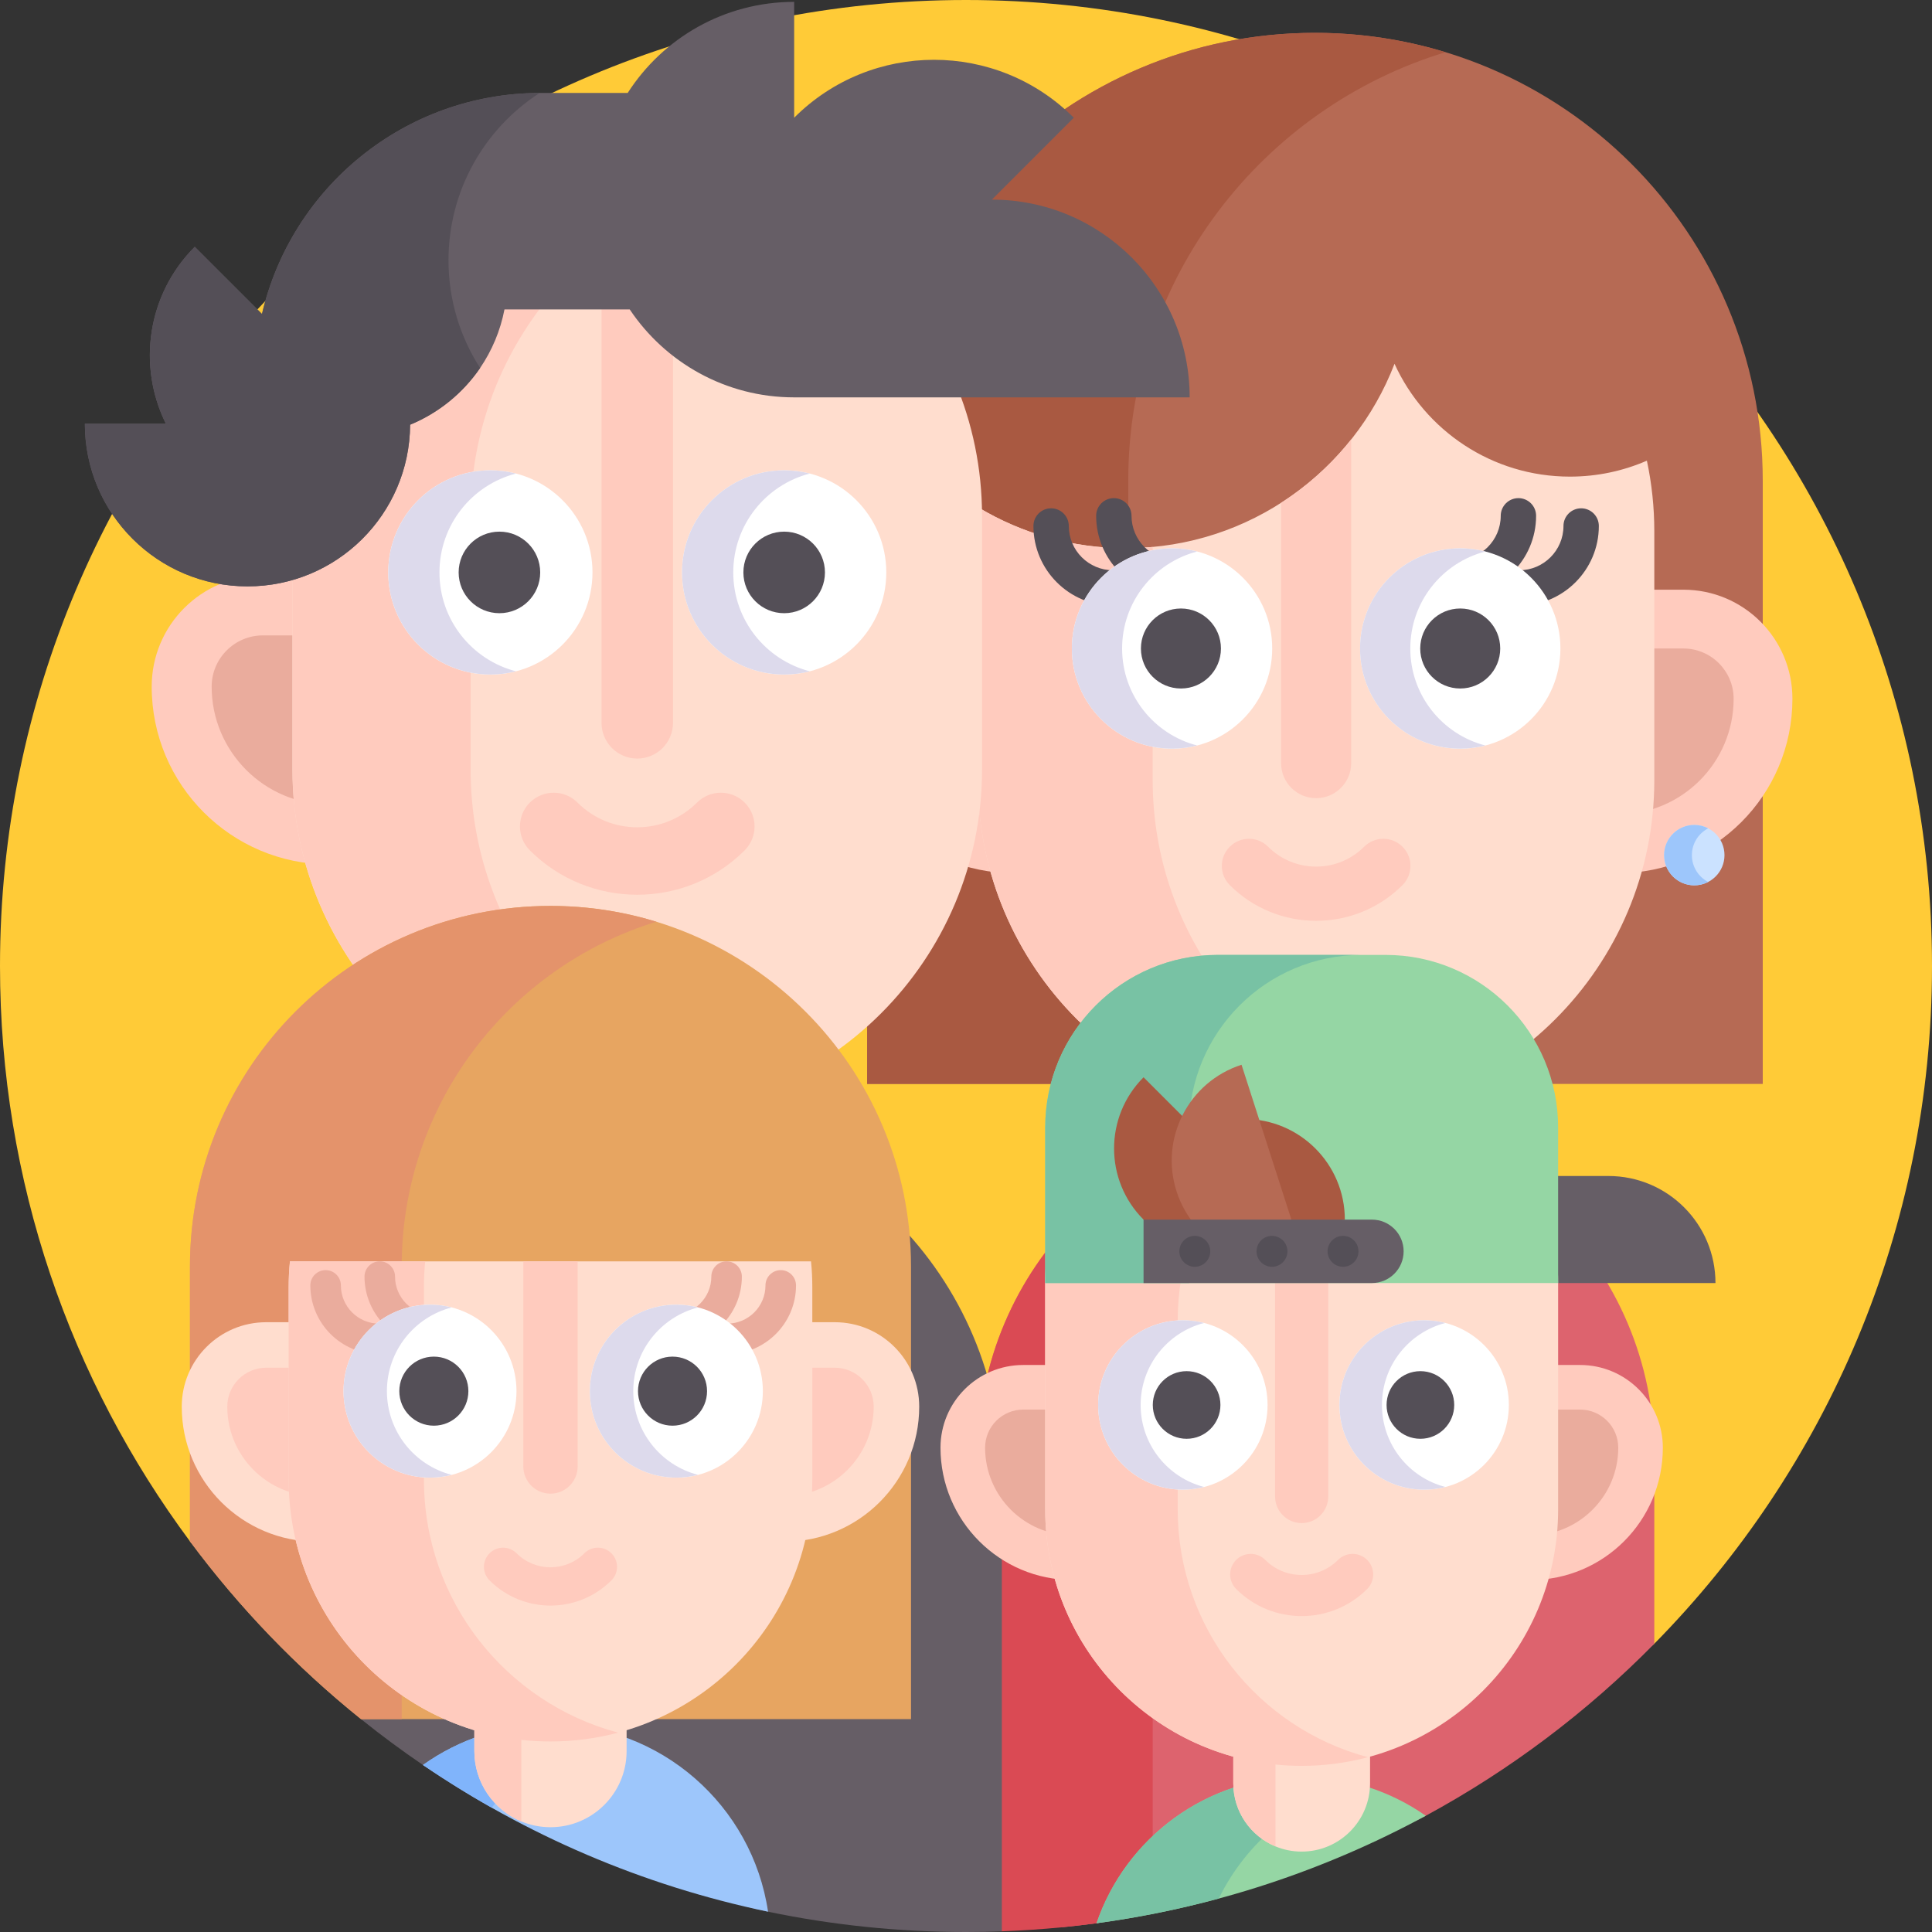 <svg width="120" height="120" viewBox="0 0 120 120" fill="none" xmlns="http://www.w3.org/2000/svg">
<rect x="0" y="0" width="120" height="120" fill="#333333" stroke="none"/>
<g clip-path="url(#clip0_2601_199)">
<path d="M120 60C120 76.402 113.419 91.266 102.752 102.096C98.594 106.32 14.857 99.851 11.798 95.733C4.385 85.751 0 73.388 0 60C0 26.864 26.864 0 60 0C93.136 0 120 26.864 120 60Z" fill="#FFCB37"/>
<path d="M102.752 90.375V102.096C98.594 106.321 93.813 109.931 88.559 112.779C84.529 114.964 80.739 113.461 76.219 114.683C73.747 115.352 70.694 119.106 68.107 119.456C67.402 119.551 66.692 119.634 65.979 119.705C62.719 116.004 60.741 111.148 60.741 105.827V90.375C60.741 78.776 70.146 69.37 81.748 69.37C93.349 69.37 102.752 78.776 102.752 90.375Z" fill="#DD636E"/>
<path d="M71.595 116.609C70.444 116.836 69.281 119.297 68.107 119.456H68.105C67.399 119.55 66.692 119.634 65.979 119.705C64.739 119.827 63.488 119.911 62.227 119.958C61.734 119.977 61.238 118.83 60.741 118.837V90.375C60.741 78.776 70.146 69.37 81.748 69.37C83.625 69.37 85.444 69.617 87.176 70.078C78.204 72.471 71.595 80.653 71.595 90.375V116.609Z" fill="#DA4A54"/>
<path d="M81.673 2.04C66.311 2.04 53.858 14.493 53.858 29.854V67.324H109.488V29.854C109.487 14.493 97.034 2.04 81.673 2.04Z" fill="#B66A54"/>
<path d="M89.784 3.241C78.379 6.711 70.078 17.312 70.078 29.854V55.574L81.747 67.323H53.859V29.854C53.859 14.492 66.311 2.039 81.673 2.039C84.495 2.04 87.218 2.46 89.784 3.241Z" fill="#A95941"/>
<path d="M88.951 58.381V71.292C88.951 75.27 85.723 78.497 81.748 78.497C80.771 78.497 79.84 78.303 78.991 77.951C76.381 76.867 74.543 74.295 74.543 71.292V58.381H88.951Z" fill="#FFDDCE"/>
<path d="M100.497 54.236H62.998C57.015 54.236 52.164 49.386 52.164 43.402C52.164 39.66 55.197 36.627 58.939 36.627H104.556C108.298 36.627 111.331 39.66 111.331 43.402C111.331 49.386 106.48 54.236 100.497 54.236Z" fill="#FFCBBE"/>
<path d="M62.999 50.584C59.039 50.584 55.817 47.362 55.817 43.402C55.817 41.68 57.218 40.279 58.94 40.279H104.556C106.278 40.279 107.679 41.68 107.679 43.402C107.679 47.362 104.457 50.584 100.497 50.584H62.999Z" fill="#EAAC9D"/>
<path d="M102.752 33.005V48.455C102.752 54.255 100.402 59.508 96.6 63.309C92.799 67.111 87.549 69.462 81.748 69.462C70.146 69.462 60.741 60.056 60.741 48.455V33.005C60.741 32.51 60.757 32.02 60.792 31.533C63.467 33.131 66.595 34.05 69.94 34.05C69.987 34.05 70.031 34.05 70.078 34.048C77.625 33.991 84.054 29.252 86.616 22.596C88.502 26.73 92.67 29.604 97.512 29.604C99.211 29.604 100.826 29.25 102.291 28.613C102.593 30.028 102.752 31.498 102.752 33.005Z" fill="#FFDDCE"/>
<path d="M87.176 68.752C85.444 69.216 83.625 69.462 81.748 69.462C70.146 69.462 60.741 60.059 60.741 48.455V33.005C60.741 32.51 60.757 32.018 60.792 31.533C63.467 33.131 66.595 34.05 69.94 34.05C69.987 34.05 70.031 34.05 70.078 34.048C70.589 34.043 71.095 34.02 71.595 33.97V48.455C71.595 58.181 78.204 66.363 87.176 68.752Z" fill="#FFCBBE"/>
<path d="M83.925 27.295V47.398C83.925 48.6 82.95 49.575 81.748 49.575C80.545 49.575 79.57 48.6 79.57 47.398V31.233C81.23 30.166 82.702 28.835 83.925 27.295Z" fill="#FFCBBE"/>
<path d="M78.991 65.17V77.95C76.382 76.867 74.545 74.294 74.545 71.293V65.17H78.991Z" fill="#FFCBBE"/>
<path d="M105.235 54.989C106.271 54.989 107.111 54.149 107.111 53.114C107.111 52.078 106.271 51.238 105.235 51.238C104.2 51.238 103.36 52.078 103.36 53.114C103.36 54.149 104.2 54.989 105.235 54.989Z" fill="#CBE2FF"/>
<path d="M106.099 54.781C105.841 54.915 105.546 54.99 105.234 54.99C104.2 54.99 103.36 54.15 103.36 53.114C103.36 52.079 104.2 51.239 105.234 51.239C105.546 51.239 105.841 51.314 106.099 51.449C105.496 51.762 105.086 52.39 105.086 53.114C105.086 53.839 105.496 54.467 106.099 54.781Z" fill="#9DC6FB"/>
<path d="M58.259 54.989C59.295 54.989 60.135 54.149 60.135 53.114C60.135 52.078 59.295 51.238 58.259 51.238C57.224 51.238 56.384 52.078 56.384 53.114C56.384 54.149 57.224 54.989 58.259 54.989Z" fill="#CBE2FF"/>
<path d="M59.123 54.781C58.865 54.915 58.57 54.99 58.258 54.99C57.224 54.99 56.384 54.15 56.384 53.114C56.384 52.079 57.224 51.239 58.258 51.239C58.57 51.239 58.865 51.314 59.123 51.449C58.52 51.762 58.11 52.39 58.11 53.114C58.11 53.839 58.52 54.467 59.123 54.781Z" fill="#9DC6FB"/>
<path d="M87.112 54.975C84.154 57.933 79.341 57.933 76.383 54.975C75.725 54.317 75.725 53.25 76.383 52.593C77.041 51.935 78.108 51.935 78.766 52.593C80.41 54.237 83.085 54.237 84.729 52.593C85.387 51.935 86.454 51.935 87.112 52.593C87.77 53.25 87.77 54.317 87.112 54.975Z" fill="#FFCBBE"/>
<path d="M69.134 37.617C66.407 37.617 64.188 35.398 64.188 32.67C64.188 32.063 64.679 31.572 65.286 31.572C65.893 31.572 66.385 32.064 66.385 32.67C66.385 34.186 67.618 35.42 69.134 35.42C69.741 35.42 70.233 35.912 70.233 36.518C70.233 37.125 69.741 37.617 69.134 37.617Z" fill="#544F57"/>
<path d="M73.031 36.985C70.303 36.985 68.084 34.766 68.084 32.038C68.084 31.431 68.576 30.94 69.183 30.94C69.789 30.94 70.281 31.432 70.281 32.038C70.281 33.554 71.514 34.788 73.031 34.788C73.637 34.788 74.129 35.28 74.129 35.886C74.129 36.493 73.637 36.985 73.031 36.985Z" fill="#544F57"/>
<path d="M94.36 37.617C97.088 37.617 99.307 35.398 99.307 32.67C99.307 32.063 98.815 31.572 98.208 31.572C97.601 31.572 97.11 32.064 97.11 32.67C97.11 34.186 95.876 35.42 94.36 35.42C93.753 35.42 93.262 35.912 93.262 36.518C93.261 37.125 93.753 37.617 94.36 37.617Z" fill="#544F57"/>
<path d="M90.463 36.985C93.191 36.985 95.41 34.766 95.41 32.038C95.41 31.431 94.918 30.94 94.312 30.94C93.705 30.94 93.213 31.432 93.213 32.038C93.213 33.554 91.98 34.788 90.464 34.788C89.857 34.788 89.365 35.28 89.365 35.886C89.365 36.493 89.857 36.985 90.463 36.985Z" fill="#544F57"/>
<path d="M72.797 46.502C76.234 46.502 79.019 43.716 79.019 40.279C79.019 36.843 76.234 34.057 72.797 34.057C69.361 34.057 66.575 36.843 66.575 40.279C66.575 43.716 69.361 46.502 72.797 46.502Z" fill="white"/>
<path d="M74.359 46.304C73.858 46.433 73.337 46.501 72.796 46.501C69.359 46.501 66.575 43.717 66.575 40.279C66.575 36.842 69.359 34.058 72.796 34.058C73.337 34.058 73.858 34.126 74.359 34.255C71.676 34.947 69.696 37.38 69.696 40.279C69.696 43.178 71.676 45.612 74.359 46.304Z" fill="#DDDAEC"/>
<path d="M90.698 46.502C94.134 46.502 96.92 43.716 96.92 40.279C96.92 36.843 94.134 34.057 90.698 34.057C87.261 34.057 84.475 36.843 84.475 40.279C84.475 43.716 87.261 46.502 90.698 46.502Z" fill="white"/>
<path d="M92.259 46.304C91.758 46.433 91.237 46.501 90.697 46.501C87.26 46.501 84.475 43.717 84.475 40.279C84.475 36.842 87.26 34.058 90.697 34.058C91.237 34.058 91.759 34.126 92.259 34.255C89.577 34.947 87.596 37.38 87.596 40.279C87.596 43.178 89.576 45.612 92.259 46.304Z" fill="#DDDAEC"/>
<path d="M73.35 42.764C74.722 42.764 75.835 41.652 75.835 40.279C75.835 38.907 74.722 37.795 73.35 37.795C71.978 37.795 70.865 38.907 70.865 40.279C70.865 41.652 71.978 42.764 73.35 42.764Z" fill="#544F57"/>
<path d="M90.698 42.764C92.07 42.764 93.182 41.652 93.182 40.279C93.182 38.907 92.07 37.795 90.698 37.795C89.325 37.795 88.213 38.907 88.213 40.279C88.213 41.652 89.325 42.764 90.698 42.764Z" fill="#544F57"/>
<path d="M62.227 91.802V119.958C61.488 119.986 60.745 120 60 120C55.786 120 51.673 119.566 47.705 118.739C41.59 117.466 39.467 114.609 34.192 111.628C32.729 110.8 27.654 110.569 26.271 109.627C24.964 108.736 23.691 107.796 22.46 106.807C20.569 98.843 18.795 90.539 17.152 88.638C18.689 77.627 28.146 69.155 39.581 69.155C52.088 69.155 62.227 79.294 62.227 91.802Z" fill="#665E66"/>
<path d="M46.925 57.919V71.081C46.925 75.136 43.635 78.426 39.582 78.426C38.586 78.426 37.637 78.228 36.771 77.869C34.11 76.764 32.237 74.143 32.237 71.081V57.919H46.925Z" fill="#FFDDCE"/>
<path d="M49.527 53.693H20.467C14.367 53.693 9.422 48.748 9.422 42.648C9.422 38.833 12.514 35.741 16.329 35.741H53.665C57.48 35.741 60.572 38.833 60.572 42.648H55.817C55.817 48.748 55.627 53.693 49.527 53.693Z" fill="#FFCBBE"/>
<path d="M20.467 49.97C16.43 49.97 13.146 46.685 13.146 42.648C13.146 40.893 14.574 39.465 16.329 39.465H52.633C54.389 39.465 55.817 40.893 55.817 42.648C55.817 46.685 62.733 49.97 58.695 49.97H20.467Z" fill="#EAAC9D"/>
<path d="M39.581 10.634C27.754 10.634 18.166 20.222 18.166 32.049V47.8C18.166 59.627 27.754 69.215 39.581 69.215C51.408 69.215 60.996 59.627 60.996 47.8V32.049C60.996 20.222 51.408 10.634 39.581 10.634Z" fill="#FFDDCE"/>
<path d="M45.115 68.492C43.35 68.963 41.495 69.215 39.581 69.215C27.753 69.215 18.166 59.628 18.166 47.8V32.049C18.166 20.222 27.753 10.634 39.581 10.634C41.495 10.634 43.35 10.885 45.115 11.356C35.969 13.795 29.231 22.136 29.231 32.049V47.8C29.231 57.714 35.969 66.055 45.115 68.492Z" fill="#FFCBBE"/>
<path d="M30.457 41.898C33.96 41.898 36.8 39.058 36.8 35.554C36.8 32.051 33.96 29.211 30.457 29.211C26.953 29.211 24.113 32.051 24.113 35.554C24.113 39.058 26.953 41.898 30.457 41.898Z" fill="white"/>
<path d="M32.05 41.696C31.539 41.827 31.007 41.897 30.456 41.897C26.953 41.897 24.114 39.058 24.114 35.554C24.114 32.05 26.953 29.212 30.456 29.212C31.007 29.212 31.539 29.282 32.05 29.413C29.314 30.119 27.296 32.599 27.296 35.555C27.295 38.509 29.314 40.99 32.05 41.696Z" fill="#DDDAEC"/>
<path d="M48.705 41.898C52.209 41.898 55.049 39.058 55.049 35.554C55.049 32.051 52.209 29.211 48.705 29.211C45.202 29.211 42.362 32.051 42.362 35.554C42.362 39.058 45.202 41.898 48.705 41.898Z" fill="white"/>
<path d="M50.298 41.696C49.788 41.827 49.256 41.897 48.705 41.897C45.201 41.897 42.362 39.058 42.362 35.554C42.362 32.05 45.201 29.212 48.705 29.212C49.256 29.212 49.788 29.282 50.298 29.413C47.563 30.119 45.544 32.599 45.544 35.555C45.544 38.509 47.563 40.99 50.298 41.696Z" fill="#DDDAEC"/>
<path d="M39.582 47.116C38.356 47.116 37.362 46.122 37.362 44.897V13.635H41.802V44.896C41.801 46.122 40.808 47.116 39.582 47.116Z" fill="#FFCBBE"/>
<path d="M31.02 38.087C32.419 38.087 33.553 36.953 33.553 35.554C33.553 34.155 32.419 33.021 31.02 33.021C29.621 33.021 28.487 34.155 28.487 35.554C28.487 36.953 29.621 38.087 31.02 38.087Z" fill="#544F57"/>
<path d="M48.706 38.087C50.105 38.087 51.239 36.953 51.239 35.554C51.239 34.155 50.105 33.021 48.706 33.021C47.307 33.021 46.173 34.155 46.173 35.554C46.173 36.953 47.307 38.087 48.706 38.087Z" fill="#544F57"/>
<path d="M46.254 52.815C42.575 56.494 36.588 56.494 32.908 52.815C32.09 51.996 32.09 50.669 32.908 49.851C33.727 49.032 35.054 49.032 35.872 49.851C37.917 51.896 41.245 51.896 43.29 49.851C44.109 49.032 45.436 49.032 46.254 49.851C47.072 50.669 47.072 51.996 46.254 52.815Z" fill="#FFCBBE"/>
<path d="M36.771 66.418V77.868C34.111 76.764 32.238 74.141 32.238 71.082V62.898L36.771 66.418Z" fill="#FFCBBE"/>
<path d="M73.892 24.681H49.327C45.069 24.681 41.316 22.511 39.113 19.218H31.334C31.078 20.547 30.554 21.779 29.821 22.856C28.753 24.416 27.243 25.65 25.473 26.38C25.44 31.931 20.931 36.421 15.372 36.421C9.793 36.421 5.271 31.898 5.271 26.32H10.305C8.529 22.752 9.124 18.303 12.097 15.33L16.272 19.503C18.099 11.654 25.119 5.8 33.519 5.773H38.987C41.172 2.37 44.985 0.116 49.327 0.116V7.312C54.124 2.515 61.901 2.515 66.696 7.312L61.609 12.399C68.392 12.399 73.892 17.896 73.892 24.681Z" fill="#665E66"/>
<path d="M27.857 16.168C27.857 18.632 28.578 20.928 29.821 22.856C28.753 24.416 27.243 25.65 25.473 26.38C25.44 31.931 20.931 36.421 15.372 36.421C9.793 36.421 5.271 31.898 5.271 26.32H10.305C8.529 22.752 9.124 18.303 12.097 15.33L16.272 19.503C18.099 11.654 25.119 5.8 33.519 5.773C30.111 7.976 27.857 11.809 27.857 16.168Z" fill="#544F57"/>
<path d="M106.551 79.692H87.004V73.043H99.901C103.574 73.043 106.551 76.02 106.551 79.692Z" fill="#665E66"/>
<path d="M88.558 112.779C82.324 116.159 75.424 118.467 68.107 119.456C69.919 114.162 74.939 110.355 80.848 110.355C83.714 110.355 86.374 111.251 88.558 112.779Z" fill="#95D6A4"/>
<path d="M84.33 110.81C80.531 111.823 77.393 114.457 75.701 117.921C73.228 118.591 70.694 119.107 68.107 119.456C69.919 114.162 74.939 110.355 80.848 110.355C82.052 110.355 83.219 110.515 84.33 110.81Z" fill="#78C2A4"/>
<path d="M85.097 104.568V110.757C85.097 113.103 83.194 115.006 80.849 115.006C80.273 115.006 79.724 114.892 79.223 114.684C77.684 114.045 76.601 112.528 76.601 110.757V104.568H85.097Z" fill="#FFDDCE"/>
<path d="M95.066 98.136H66.632C62.094 98.136 58.416 94.457 58.416 89.92C58.416 87.083 60.716 84.782 63.553 84.782H98.144C100.982 84.782 103.282 87.083 103.282 89.92C103.282 94.457 99.604 98.136 95.066 98.136Z" fill="#FFCBBE"/>
<path d="M66.632 95.366C63.629 95.366 61.186 92.923 61.186 89.92C61.186 88.615 62.248 87.552 63.554 87.552H98.145C99.451 87.552 100.513 88.615 100.513 89.92C100.513 92.923 98.07 95.366 95.067 95.366H66.632Z" fill="#EAAC9D"/>
<path d="M80.849 66.108C72.052 66.108 64.92 70.895 64.92 79.693V93.752C64.92 102.55 72.052 109.681 80.849 109.681C89.646 109.681 96.778 102.55 96.778 93.752V79.693C96.778 70.895 89.646 66.108 80.849 66.108Z" fill="#FFDDCE"/>
<path d="M84.965 109.143C83.652 109.494 82.272 109.681 80.849 109.681C72.051 109.681 64.92 102.55 64.92 93.752V79.692C64.92 70.896 72.05 66.107 80.849 66.107C82.272 66.107 83.652 66.294 84.965 66.645C78.162 68.459 73.15 74.663 73.15 82.036V93.752C73.15 101.126 78.162 107.331 84.965 109.143Z" fill="#FFCBBE"/>
<path d="M73.469 92.527C76.375 92.527 78.731 90.171 78.731 87.265C78.731 84.359 76.375 82.004 73.469 82.004C70.563 82.004 68.207 84.359 68.207 87.265C68.207 90.171 70.563 92.527 73.469 92.527Z" fill="white"/>
<path d="M74.79 92.359C74.366 92.468 73.925 92.526 73.468 92.526C70.562 92.526 68.207 90.171 68.207 87.265C68.207 84.359 70.562 82.004 73.468 82.004C73.925 82.004 74.366 82.062 74.79 82.171C72.521 82.756 70.847 84.814 70.847 87.265C70.847 89.716 72.521 91.774 74.79 92.359Z" fill="#DDDAEC"/>
<path d="M73.703 89.366C74.863 89.366 75.803 88.425 75.803 87.265C75.803 86.105 74.863 85.165 73.703 85.165C72.543 85.165 71.602 86.105 71.602 87.265C71.602 88.425 72.543 89.366 73.703 89.366Z" fill="#544F57"/>
<path d="M88.457 92.527C91.363 92.527 93.718 90.171 93.718 87.265C93.718 84.359 91.363 82.004 88.457 82.004C85.551 82.004 83.195 84.359 83.195 87.265C83.195 90.171 85.551 92.527 88.457 92.527Z" fill="white"/>
<path d="M89.778 92.359C89.354 92.468 88.913 92.526 88.456 92.526C85.55 92.526 83.195 90.171 83.195 87.265C83.195 84.359 85.55 82.004 88.456 82.004C88.913 82.004 89.354 82.062 89.778 82.171C87.509 82.756 85.835 84.814 85.835 87.265C85.835 89.716 87.509 91.774 89.778 92.359Z" fill="#DDDAEC"/>
<path d="M88.223 89.366C89.383 89.366 90.324 88.425 90.324 87.265C90.324 86.105 89.383 85.165 88.223 85.165C87.063 85.165 86.123 86.105 86.123 87.265C86.123 88.425 87.063 89.366 88.223 89.366Z" fill="#544F57"/>
<path d="M80.849 94.602C79.937 94.602 79.198 93.862 79.198 92.95V69.697H82.5V92.95C82.5 93.862 81.761 94.602 80.849 94.602Z" fill="#FFCBBE"/>
<path d="M79.223 108.572V114.683C77.684 114.045 76.602 112.528 76.602 110.758V108.572H79.223Z" fill="#FFCBBE"/>
<path d="M84.917 98.696C82.674 100.939 79.024 100.939 76.781 98.696C76.282 98.197 76.282 97.388 76.781 96.889C77.28 96.39 78.089 96.39 78.588 96.889C79.834 98.136 81.863 98.136 83.11 96.889C83.609 96.39 84.418 96.39 84.917 96.889C85.416 97.388 85.416 98.197 84.917 98.696Z" fill="#FFCBBE"/>
<path d="M86.058 59.311H75.641C69.72 59.311 64.92 64.11 64.92 70.031V79.693H96.778V70.031C96.778 64.11 91.978 59.311 86.058 59.311Z" fill="#95D6A4"/>
<path d="M84.573 59.311C78.652 59.311 73.852 64.111 73.852 70.031V79.692H64.92V70.031C64.92 64.111 69.72 59.311 75.641 59.311H84.573Z" fill="#78C2A4"/>
<path d="M71.028 75.753C71.028 72.3 73.826 69.502 77.279 69.502C80.731 69.502 83.53 72.3 83.53 75.753L79.546 76.368H73.469" fill="#A95941"/>
<path d="M79.869 75.753C77.427 78.194 73.469 78.194 71.028 75.753C68.587 73.311 68.587 69.354 71.028 66.912" fill="#A95941"/>
<path d="M80.946 78.035C77.66 79.093 74.138 77.287 73.079 74.001C72.021 70.714 73.827 67.192 77.114 66.134" fill="#B66A54"/>
<path d="M85.212 79.692H71.028V75.753H85.212C86.3 75.753 87.182 76.635 87.182 77.722C87.182 78.81 86.3 79.692 85.212 79.692Z" fill="#665E66"/>
<path d="M83.418 78.682C83.948 78.682 84.377 78.252 84.377 77.722C84.377 77.192 83.948 76.763 83.418 76.763C82.888 76.763 82.458 77.192 82.458 77.722C82.458 78.252 82.888 78.682 83.418 78.682Z" fill="#544F57"/>
<path d="M79.005 78.682C79.535 78.682 79.965 78.252 79.965 77.722C79.965 77.192 79.535 76.763 79.005 76.763C78.475 76.763 78.046 77.192 78.046 77.722C78.046 78.252 78.475 78.682 79.005 78.682Z" fill="#544F57"/>
<path d="M74.212 78.682C74.741 78.682 75.171 78.252 75.171 77.722C75.171 77.192 74.741 76.763 74.212 76.763C73.681 76.763 73.252 77.192 73.252 77.722C73.252 78.252 73.681 78.682 74.212 78.682Z" fill="#544F57"/>
<path d="M47.705 118.739C39.895 117.113 32.644 113.967 26.271 109.627C28.505 108.035 31.237 107.098 34.191 107.098C41.051 107.098 46.727 112.153 47.705 118.739Z" fill="#9DC6FB"/>
<path d="M37.723 107.559C34.842 108.328 32.339 110.013 30.539 112.28C29.076 111.452 27.654 110.569 26.271 109.627C28.505 108.035 31.237 107.098 34.191 107.098C35.412 107.098 36.595 107.259 37.723 107.559Z" fill="#80B4FB"/>
<path d="M56.585 78.661V106.777H22.423C18.429 103.566 14.857 99.851 11.798 95.733V78.661C11.798 66.293 21.825 56.269 34.191 56.269C46.559 56.269 56.585 66.293 56.585 78.661Z" fill="#E7A561"/>
<path d="M40.767 57.251C31.61 60.059 24.951 68.581 24.951 78.661V106.777H22.423C18.429 103.566 14.857 99.851 11.798 95.733V78.661C11.798 66.293 21.823 56.269 34.191 56.269C36.48 56.269 38.688 56.613 40.767 57.251Z" fill="#E4936B"/>
<path d="M48.707 95.757H19.677C15.044 95.757 11.289 92.002 11.289 87.37C11.289 84.473 13.637 82.125 16.534 82.125H51.849C54.746 82.125 57.094 84.473 57.094 87.37C57.094 92.002 53.339 95.757 48.707 95.757Z" fill="#FFDDCE"/>
<path d="M19.677 92.93C16.611 92.93 14.117 90.436 14.117 87.37C14.117 86.037 15.201 84.952 16.534 84.952H51.849C53.182 84.952 54.267 86.037 54.267 87.37C54.267 90.436 51.772 92.93 48.707 92.93H19.677Z" fill="#FFCBBE"/>
<path d="M38.92 101.872V108.762C38.92 111.373 36.802 113.491 34.192 113.491C33.55 113.491 32.939 113.364 32.382 113.133C30.669 112.422 29.462 110.733 29.462 108.762V101.872H38.92Z" fill="#FFDDCE"/>
<path d="M50.454 79.943V91.906C50.454 96.396 48.633 100.463 45.691 103.404C42.748 106.345 38.681 108.166 34.191 108.166C25.209 108.166 17.93 100.887 17.93 91.906V79.943C17.93 79.404 17.956 78.87 18.009 78.345H50.374C50.428 78.87 50.454 79.404 50.454 79.943Z" fill="#FFDDCE"/>
<path d="M38.393 107.618C37.052 107.977 35.646 108.166 34.191 108.166C25.209 108.166 17.93 100.887 17.93 91.906V79.943C17.93 79.404 17.956 78.87 18.009 78.345H26.409C26.358 78.87 26.332 79.404 26.332 79.943V91.906C26.332 99.434 31.448 105.766 38.393 107.618Z" fill="#FFCBBE"/>
<path d="M35.878 78.345V91.085C35.878 92.016 35.123 92.773 34.191 92.773C33.26 92.773 32.505 92.016 32.505 91.085V78.345H35.878Z" fill="#FFCBBE"/>
<path d="M32.382 106.329V113.132C30.669 112.422 29.463 110.733 29.463 108.763V106.329H32.382Z" fill="#FFCBBE"/>
<path d="M23.546 84.108C21.192 84.108 19.276 82.193 19.276 79.838C19.276 79.314 19.701 78.89 20.225 78.89C20.748 78.89 21.173 79.315 21.173 79.838C21.173 81.147 22.238 82.212 23.546 82.212C24.07 82.212 24.495 82.636 24.495 83.16C24.495 83.684 24.07 84.108 23.546 84.108Z" fill="#EAAC9D"/>
<path d="M26.91 83.563C24.556 83.563 22.64 81.647 22.64 79.293C22.64 78.769 23.065 78.344 23.588 78.344C24.112 78.344 24.537 78.769 24.537 79.293C24.537 80.601 25.602 81.666 26.91 81.666C27.434 81.666 27.858 82.091 27.858 82.614C27.858 83.138 27.434 83.563 26.91 83.563Z" fill="#EAAC9D"/>
<path d="M26.709 91.778C29.675 91.778 32.08 89.374 32.08 86.407C32.08 83.44 29.675 81.035 26.709 81.035C23.742 81.035 21.337 83.44 21.337 86.407C21.337 89.374 23.742 91.778 26.709 91.778Z" fill="white"/>
<path d="M28.057 91.607C27.625 91.719 27.174 91.778 26.708 91.778C23.741 91.778 21.337 89.374 21.337 86.407C21.337 83.44 23.741 81.036 26.708 81.036C27.174 81.036 27.625 81.095 28.057 81.207C25.741 81.804 24.032 83.904 24.032 86.407C24.032 88.909 25.741 91.01 28.057 91.607Z" fill="#DDDAEC"/>
<path d="M26.947 88.552C28.131 88.552 29.092 87.591 29.092 86.407C29.092 85.222 28.131 84.262 26.947 84.262C25.762 84.262 24.802 85.222 24.802 86.407C24.802 87.591 25.762 88.552 26.947 88.552Z" fill="#544F57"/>
<path d="M45.172 84.108C47.526 84.108 49.442 82.193 49.442 79.838C49.442 79.314 49.017 78.89 48.494 78.89C47.97 78.89 47.545 79.315 47.545 79.838C47.545 81.147 46.481 82.212 45.172 82.212C44.648 82.212 44.224 82.636 44.224 83.16C44.224 83.684 44.648 84.108 45.172 84.108Z" fill="#EAAC9D"/>
<path d="M41.808 83.563C44.163 83.563 46.078 81.647 46.078 79.293C46.078 78.769 45.654 78.344 45.13 78.344C44.606 78.344 44.182 78.769 44.182 79.293C44.182 80.601 43.117 81.666 41.808 81.666C41.284 81.666 40.86 82.091 40.86 82.614C40.86 83.138 41.285 83.563 41.808 83.563Z" fill="#EAAC9D"/>
<path d="M42.01 91.778C44.977 91.778 47.382 89.374 47.382 86.407C47.382 83.44 44.977 81.035 42.01 81.035C39.043 81.035 36.638 83.44 36.638 86.407C36.638 89.374 39.043 91.778 42.01 91.778Z" fill="white"/>
<path d="M43.358 91.607C42.926 91.719 42.475 91.778 42.009 91.778C39.042 91.778 36.638 89.374 36.638 86.407C36.638 83.44 39.042 81.036 42.009 81.036C42.475 81.036 42.926 81.095 43.358 81.207C41.042 81.804 39.333 83.904 39.333 86.407C39.333 88.909 41.042 91.01 43.358 91.607Z" fill="#DDDAEC"/>
<path d="M41.771 88.552C42.956 88.552 43.916 87.591 43.916 86.407C43.916 85.222 42.956 84.262 41.771 84.262C40.587 84.262 39.627 85.222 39.627 86.407C39.627 87.591 40.587 88.552 41.771 88.552Z" fill="#544F57"/>
<path d="M37.976 98.16C35.889 100.247 32.493 100.247 30.406 98.16C29.942 97.695 29.942 96.942 30.406 96.478C30.871 96.014 31.623 96.014 32.087 96.478C33.248 97.639 35.135 97.638 36.295 96.478C36.76 96.014 37.512 96.014 37.976 96.478C38.441 96.943 38.441 97.695 37.976 98.16Z" fill="#FFCBBE"/>
</g>
<defs>
<clipPath id="clip0_2601_199">
<rect width="120" height="120" fill="white"/>
</clipPath>
</defs>
</svg>
